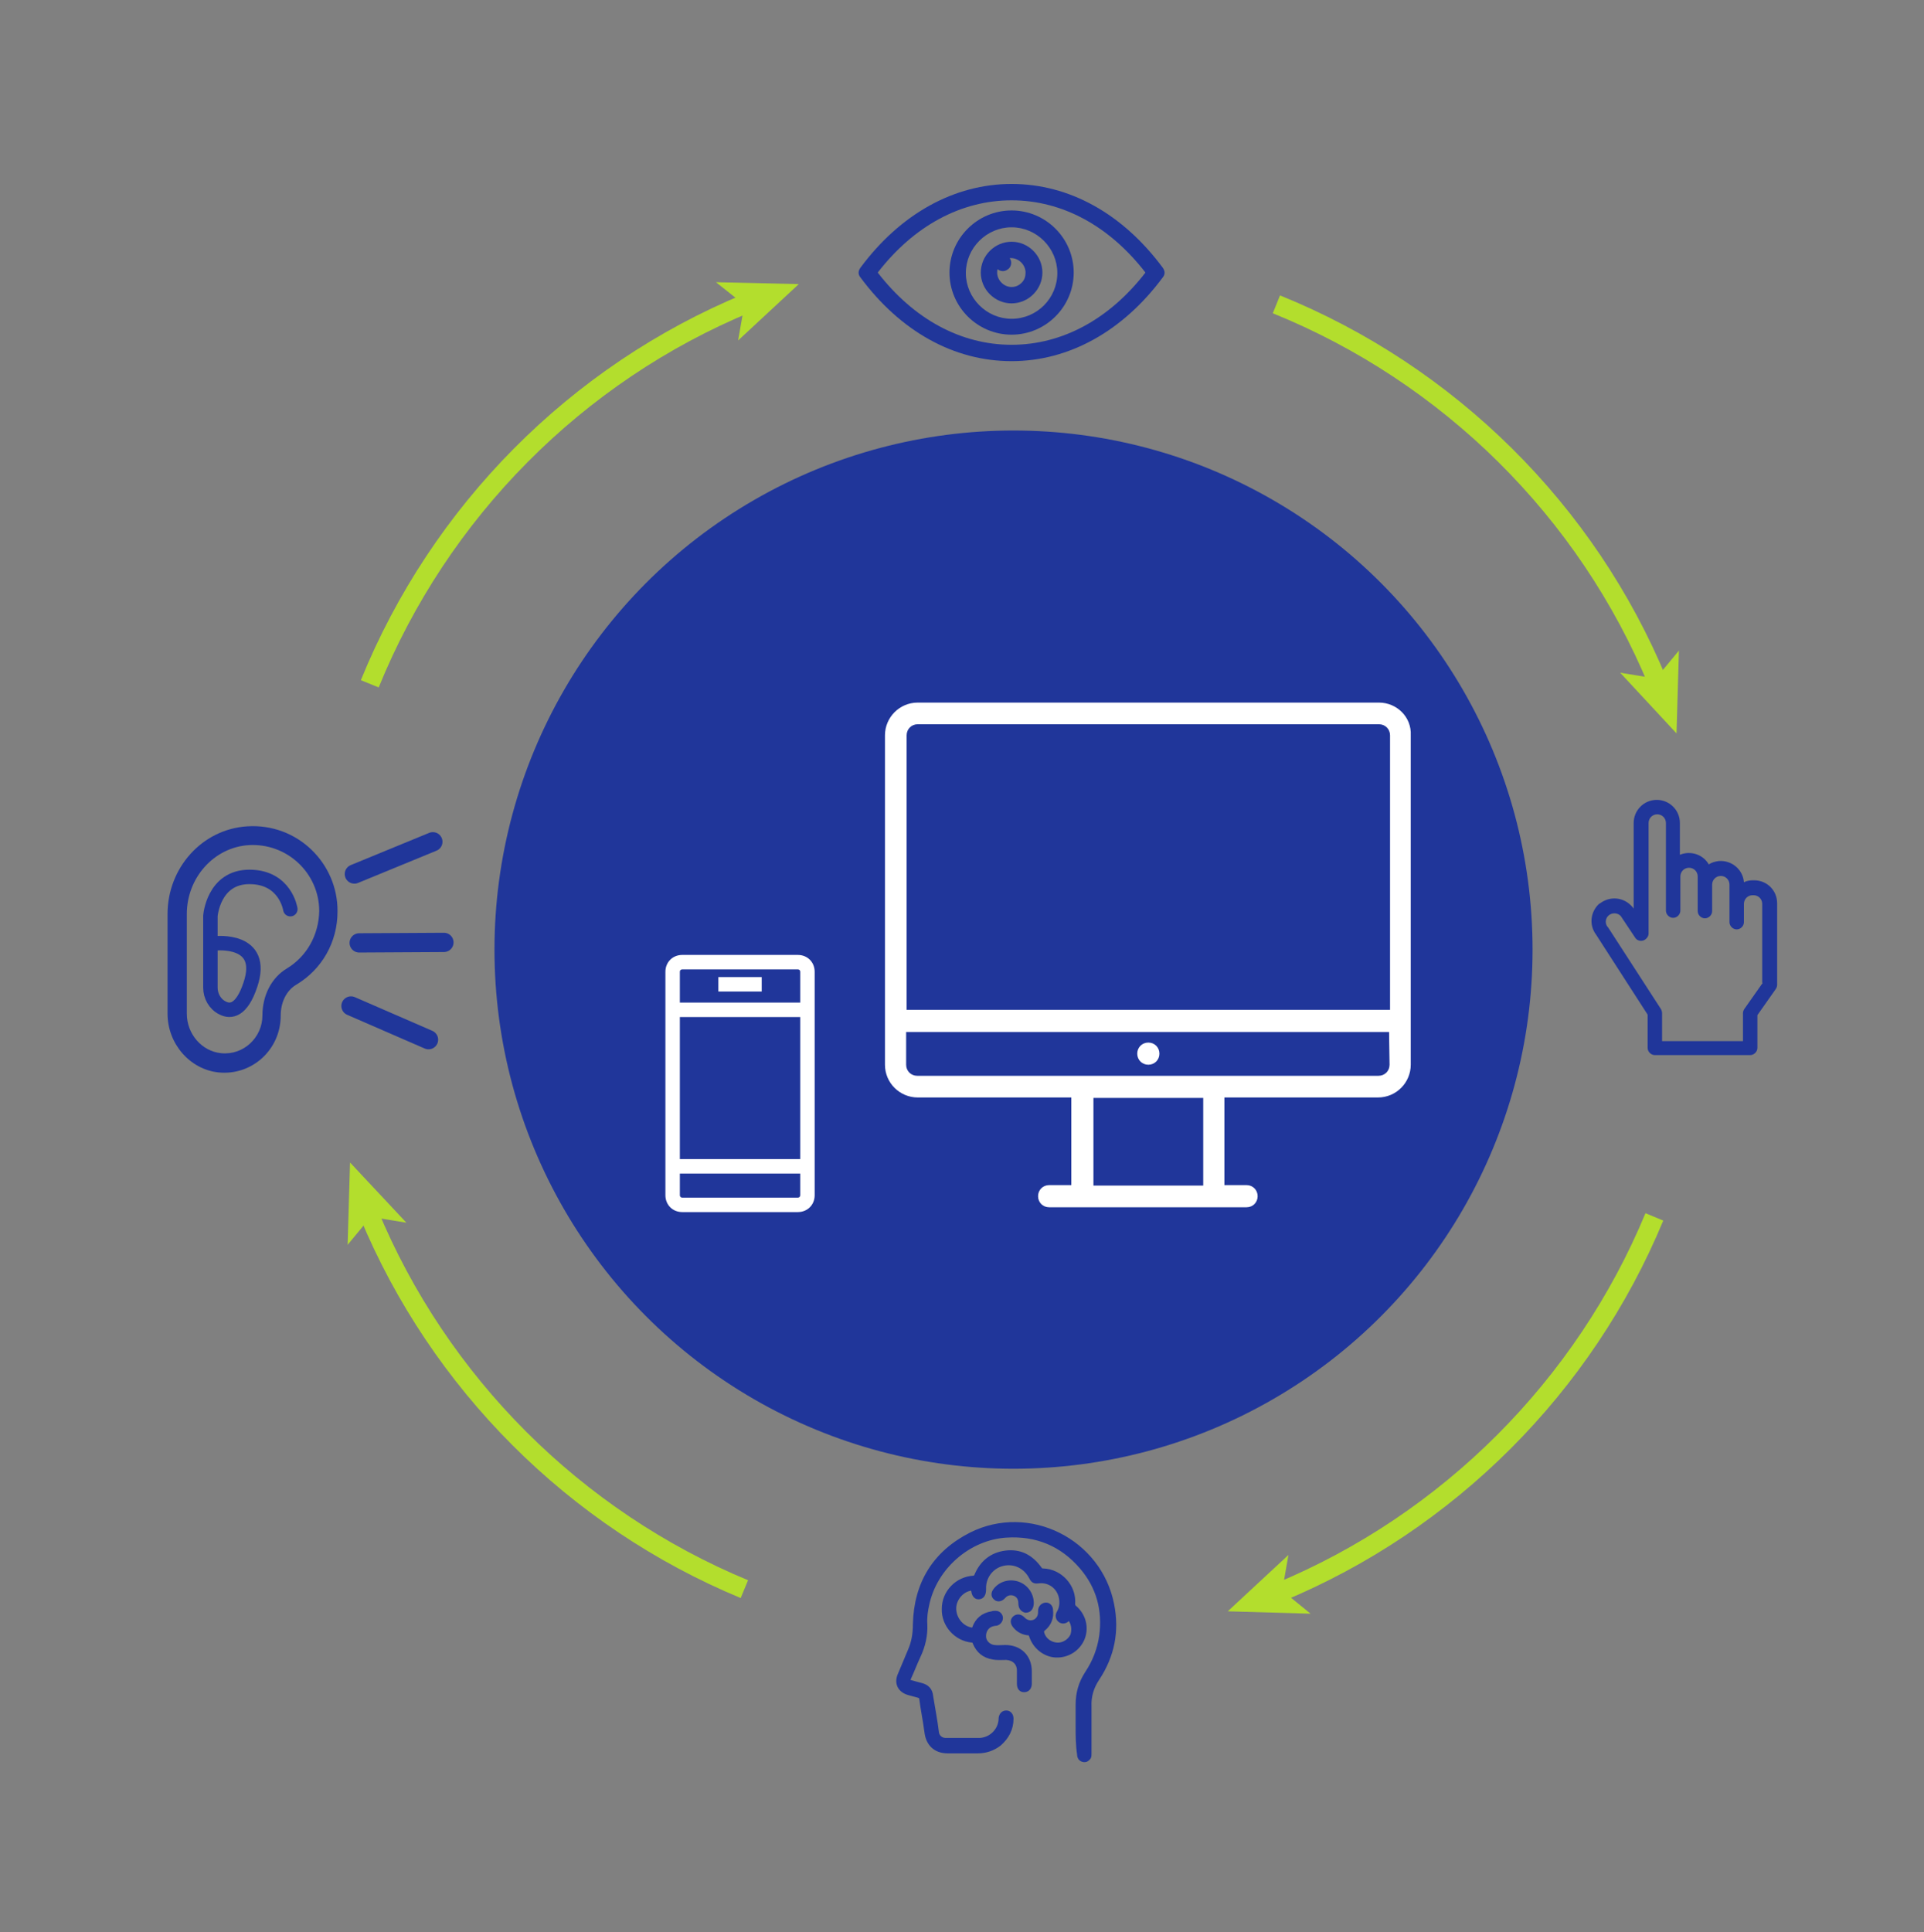 <?xml version="1.0" encoding="utf-8"?>
<!-- Generator: Adobe Illustrator 27.8.1, SVG Export Plug-In . SVG Version: 6.00 Build 0)  -->
<svg version="1.1" id="Layer_1" xmlns="http://www.w3.org/2000/svg" xmlns:xlink="http://www.w3.org/1999/xlink" x="0px" y="0px"
	 viewBox="0 0 399.6 401.2" style="enable-background:new 0 0 399.6 401.2;" xml:space="preserve">
<rect x="0" y="0" width="399.6" height="401.2" fill="#808080" stroke="none"/>
<style type="text/css">
	.st0{fill:#20369A;}
	.st1{fill:none;stroke:#B3DE2D;stroke-width:4;stroke-miterlimit:10;}
	.st2{fill:#B3DE2D;}
	.st3{fill:#FFFFFF;}
	.st4{fill:none;stroke:#20369A;stroke-width:3;stroke-linecap:round;stroke-miterlimit:10;}
	.st5{fill:none;stroke:#20369A;stroke-width:4;stroke-linecap:round;stroke-miterlimit:10;}
	.st6{fill:#20369A;stroke:#20369A;stroke-miterlimit:10;}
</style>
<circle class="st0" cx="210.5" cy="197.2" r="107.8"/>
<path class="st1" d="M343.6,252.7c-14.6,35.2-42.8,63.4-78,78"/>
<g>
	<polygon class="st2" points="255,334.6 267.6,322.9 266.3,330.3 272.2,335.1 	"/>
</g>
<path class="st1" d="M265.1,63.2c35.8,14.5,64.5,42.9,79.2,78.5"/>
<g>
	<polygon class="st2" points="348.2,152.3 336.5,139.7 343.9,140.9 348.7,135.1 	"/>
</g>
<path class="st1" d="M76.8,142c14.5-35.7,42.9-64.4,78.5-79.1"/>
<g>
	<polygon class="st2" points="165.9,59 153.3,70.7 154.6,63.3 148.7,58.6 	"/>
</g>
<path class="st1" d="M154.6,330c-35.2-14.6-63.4-42.8-78-78"/>
<g>
	<polygon class="st2" points="72.7,241.4 84.4,253.9 77,252.7 72.2,258.5 	"/>
</g>
<g>
	<path class="st0" d="M364.3,182.8h-0.2c-0.6,0-1.3,0.1-1.9,0.4c-0.2-2.6-2.5-4.6-5.2-4.4c-0.8,0.1-1.5,0.3-2.1,0.7
		c-1.2-2.1-3.8-2.9-6-2v-6.6c0-2.7-2.2-4.8-4.8-4.8c-2.7,0-4.8,2.2-4.8,4.8v17.8l-0.2-0.3l-0.1-0.1c-1.7-2-4.6-2.3-6.7-0.7
		c-0.1,0-0.1,0.1-0.2,0.1c-1.8,1.7-2.1,4.4-0.6,6.4l10.7,16.6v6.9c0,0.8,0.7,1.5,1.5,1.5h19.8c0.8,0,1.5-0.7,1.5-1.5v-6.8l3.8-5.4
		c0.2-0.3,0.3-0.6,0.3-0.9v-16.9C369.1,184.9,367,182.8,364.3,182.8z M366.1,204.1l-3.8,5.4c-0.2,0.3-0.3,0.6-0.3,0.9v5.8h-16.8
		v-5.8c0-0.3-0.1-0.6-0.2-0.8l-11-17l-0.1-0.1c-0.6-0.7-0.5-1.8,0.2-2.4c0.7-0.6,1.8-0.6,2.5,0.1l0,0l3,4.5c0.4,0.7,1.4,0.9,2.1,0.4
		c0.4-0.3,0.7-0.7,0.7-1.3v-22.9c0-1,0.8-1.8,1.8-1.8s1.8,0.8,1.8,1.8v18.2c0,0.8,0.7,1.5,1.5,1.5s1.5-0.7,1.5-1.5V182
		c0-1,0.8-1.8,1.8-1.8s1.8,0.8,1.8,1.8v7.2c0,0.8,0.7,1.5,1.5,1.5s1.5-0.7,1.5-1.5v-5.5c0-1,0.8-1.8,1.8-1.8s1.8,0.8,1.8,1.8v7.8
		c0,0.8,0.7,1.5,1.5,1.5s1.5-0.7,1.5-1.5v-1.7c0,0,0,0,0-0.1v-2c0-1,0.8-1.8,1.8-1.8l0,0h0.2c1,0,1.8,0.8,1.8,1.8l0,0v16.4H366.1z"
		/>
</g>
<g>
	<path class="st3" d="M286.4,145.9h-95.8c-3.8,0-6.8,3.1-6.8,6.8v68.4c0,3.8,3.1,6.8,6.8,6.8h31.9v18.2h-4.6c-1.3,0-2.3,1-2.3,2.3
		s1,2.3,2.3,2.3h41c1.3,0,2.3-1,2.3-2.3s-1-2.3-2.3-2.3h-4.6v-18.2h31.9c3.8,0,6.8-3.1,6.8-6.8v-68.4
		C293.2,148.9,290.1,145.9,286.4,145.9z M188.3,152.7c0-1.3,1-2.3,2.3-2.3h95.8c1.3,0,2.3,1,2.3,2.3v57H188.3V152.7z M249.9,246.2
		h-22.8V228h22.8V246.2z M288.6,221.1c0,1.3-1,2.3-2.3,2.3h-95.8c-1.3,0-2.3-1-2.3-2.3v-6.8h100.3L288.6,221.1L288.6,221.1z"/>
	<path class="st3" d="M238.5,221.1c1.3,0,2.3-1,2.3-2.3s-1-2.3-2.3-2.3s-2.3,1-2.3,2.3S237.2,221.1,238.5,221.1z"/>
</g>
<path class="st0" d="M51.3,171.6c-9.3,0.6-16.5,8.6-16.5,18.2v20.7c0,6.3,4.7,11.6,10.6,12.2c6.9,0.7,12.9-4.7,12.9-11.8
	c0-2.8,1.2-5.2,3.2-6.4c5.4-3.2,8.6-8.9,8.6-15.2C70.2,179.3,61.8,170.9,51.3,171.6z M59.6,201.1c-3.2,1.9-5.1,5.6-5.1,9.8
	c0,4.5-3.9,8.3-8.6,7.8c-4-0.4-7.1-4-7.1-8.2v-20.7c0-7.5,5.6-13.8,12.8-14.3c8-0.5,14.7,5.8,14.7,13.7
	C66.2,194.2,63.7,198.6,59.6,201.1z"/>
<g>
	<path class="st0" d="M241.5,55.6c-8.3-11.2-19.4-17.4-31.4-17.4c-11.9,0-23.1,6.2-31.4,17.4c-0.5,0.7-0.5,1.4,0,2
		C187,68.8,198.1,75,210.1,75c11.9,0,23.1-6.2,31.4-17.4C242,57,242,56.3,241.5,55.6z M210.1,71.6c-10.5,0-20.3-5.3-27.8-15
		c7.5-9.7,17.3-15,27.8-15s20.3,5.3,27.8,15C230.4,66.3,220.6,71.6,210.1,71.6z"/>
	<path class="st0" d="M210.1,43.7c-7.1,0-12.9,5.8-12.9,12.9s5.8,12.9,12.9,12.9c7.1,0,12.9-5.8,12.9-12.9S217.2,43.7,210.1,43.7z
		 M210.1,66.2c-5.2,0-9.5-4.3-9.5-9.5s4.3-9.5,9.5-9.5s9.5,4.3,9.5,9.5S215.4,66.2,210.1,66.2z"/>
	<path class="st0" d="M210.1,50.2c-3.5,0-6.4,2.9-6.4,6.4s2.9,6.4,6.4,6.4s6.4-2.9,6.4-6.4S213.6,50.2,210.1,50.2z M212.2,58.7
		c-0.6,0.6-1.3,0.9-2.1,0.9c-1.6,0-3-1.4-3-3c0-0.2,0-0.5,0.1-0.7c0.3,0.3,0.8,0.4,1.1,0.4c0.5,0,0.8-0.2,1.2-0.5
		c0.6-0.6,0.7-1.5,0.2-2.2c0.1,0,0.2,0,0.3,0c1.6,0,3,1.4,3,3C213,57.4,212.8,58.1,212.2,58.7z"/>
</g>
<g>
	<path class="st3" d="M165.7,198.3h-24c-2,0-3.5,1.5-3.5,3.5v46.4c0,2,1.5,3.5,3.5,3.5h24c2,0,3.5-1.5,3.5-3.5v-46.4
		C169.2,199.8,167.7,198.3,165.7,198.3z M141.2,243.7h25v4.5c0,0.3-0.2,0.5-0.5,0.5h-24c-0.3,0-0.5-0.2-0.5-0.5V243.7z M166.2,208.2
		h-25v-6.4c0-0.3,0.2-0.5,0.5-0.5h24c0.3,0,0.5,0.2,0.5,0.5V208.2z M141.2,240.7v-29.5h25v29.5H141.2z"/>
	<rect x="149.2" y="202.9" class="st3" width="9" height="3"/>
</g>
<path class="st4" d="M60.3,188.8c0,0-1-6.7-8.5-6.7s-8.1,8.1-8.1,8.1v14.9c0,1.7,0.9,3.4,2.5,4.2c1.7,0.9,4,0.6,5.8-4.8
	c3.3-9.8-7.3-8.6-7.3-8.6"/>
<line class="st5" x1="73.6" y1="181.5" x2="89.9" y2="174.8"/>
<line class="st5" x1="74.6" y1="195.8" x2="92.2" y2="195.7"/>
<line class="st5" x1="72.9" y1="208.9" x2="89" y2="215.9"/>
<g id="jPERNk.tif">
	<g>
		<path class="st6" d="M223.9,358.5c0-1.5,0-3,0-4.5c0-2.4,0.6-4.5,1.9-6.5c1.6-2.4,2.6-5,3-7.8c0.7-5.4-0.6-10.2-4.1-14.3
			c-4.1-4.8-9.4-7-15.7-6.6c-7.9,0.5-14.9,6.7-16.5,14.4c-0.3,1.3-0.5,2.7-0.4,4.1c0.1,2.3-0.4,4.5-1.4,6.6c-0.7,1.5-1.3,3.1-2,4.6
			c-0.3,0.6-0.2,0.7,0.5,0.9c0.7,0.2,1.4,0.4,2.2,0.6c1.1,0.3,1.8,1,1.9,2.2c0.4,2.5,0.9,5,1.2,7.5c0.1,1,0.9,1.7,1.9,1.7
			c2.4,0,4.7,0,7.1,0c2.3-0.1,4.3-2,4.4-4.4c0-0.1,0-0.2,0-0.2c0.1-0.7,0.5-1.1,1.1-1.1c0.6,0,1,0.5,1,1.2c0,2.1-0.9,3.8-2.5,5.2
			c-1.3,1-2.8,1.5-4.4,1.5c-2.1,0-4.2,0-6.3,0c-2.5,0-4-1.5-4.3-3.9c-0.3-2.4-0.8-4.7-1.1-7.1c-0.1-0.3-0.3-0.4-0.5-0.5
			c-0.7-0.2-1.5-0.4-2.2-0.6c-1.7-0.5-2.5-1.9-1.8-3.6c0.7-1.7,1.4-3.3,2.1-5c0.8-1.8,1.1-3.6,1.1-5.6c0.2-8.5,4.1-14.8,11.6-18.6
			c12-6,26.6,1.3,29.2,14.5c1.1,5.5,0.1,10.6-3,15.3c-1.2,1.8-1.8,3.7-1.7,5.9c0,3.2,0,6.5,0,9.7c0,0.3,0,0.6-0.1,0.8
			c-0.3,0.4-0.6,0.6-1.1,0.5c-0.5-0.1-0.8-0.5-0.8-1.1C223.9,362.3,223.9,360.4,223.9,358.5z"/>
		<path class="st6" d="M222,335.8c-0.1,0.1-0.1,0.2-0.2,0.3c-0.4,0.5-1,0.7-1.5,0.4c-0.5-0.3-0.7-0.9-0.4-1.5
			c0.5-0.8,0.7-1.7,0.6-2.7c-0.2-2.5-2.3-4.3-4.8-4c-0.8,0.1-1.1,0-1.5-0.8c-1.2-2.3-3.6-3.4-6-2.8c-2.4,0.6-4,2.8-3.9,5.3
			c0,1-0.3,1.5-0.9,1.6c-0.7,0.1-1.1-0.4-1.2-1.4c0-0.3,0-0.4-0.4-0.4c-2.1,0.2-3.8,2.3-3.7,4.4c0.1,2.2,1.8,4.1,3.9,4.3
			c0.3,0,0.3-0.2,0.4-0.4c0.6-1.7,1.8-2.7,3.6-3c0.3-0.1,0.5-0.1,0.8-0.1c0.6,0,1,0.5,1,1c0,0.5-0.4,1-0.9,1.1c-0.3,0-0.7,0.1-1,0.2
			c-1.1,0.4-1.7,1.5-1.6,2.7c0.1,1.1,1.1,2,2.2,2.1c0.7,0.1,1.5,0,2.3,0c3,0,5,2,5,5c0,0.8,0,1.7,0,2.5c0,0.8-0.4,1.3-1.1,1.3
			c-0.7,0-1-0.5-1-1.3c0-0.9,0-1.8,0-2.7c0-1.6-1.1-2.6-2.7-2.7c-0.9,0-1.9,0.1-2.8-0.1c-1.8-0.3-3-1.3-3.7-3
			c-0.1-0.3-0.2-0.5-0.6-0.5c-3.3-0.3-5.9-3.2-5.8-6.5c0-3.4,2.7-6.2,6.1-6.4c0.3,0,0.4-0.1,0.6-0.4c1.1-2.7,3.1-4.4,6-4.8
			c3-0.4,5.3,0.8,7.1,3.3c0.2,0.3,0.4,0.4,0.7,0.4c3.6,0.1,6.5,3.3,6.2,6.9c0,0.3,0.1,0.5,0.3,0.7c1.9,1.6,2.6,4.1,1.7,6.4
			c-0.9,2.2-3.1,3.6-5.5,3.5c-2.3-0.1-4.4-1.8-5.1-4.1c-0.1-0.3-0.2-0.5-0.6-0.5c-1.1-0.1-2.1-0.6-2.8-1.5c-0.5-0.6-0.5-1.2,0-1.6
			c0.5-0.4,1.1-0.3,1.6,0.2c1.2,1.3,3.1,0.9,3.6-0.7c0.1-0.3,0.1-0.7,0.1-1c0-0.6,0.4-1.1,1-1.2c0.6-0.1,1.1,0.4,1.1,1
			c0.2,1.6-0.3,2.9-1.5,3.9c-0.4,0.3-0.4,0.6-0.3,1c0.4,1.4,1.7,2.3,3.1,2.4c1.3,0.1,2.7-0.7,3.3-2C223.2,338.3,223,336.9,222,335.8
			z"/>
		<path class="st6" d="M212,332.9c0-1-0.5-1.7-1.3-2c-0.8-0.3-1.7-0.1-2.3,0.6c-0.5,0.6-1.2,0.7-1.6,0.3c-0.5-0.4-0.5-1,0-1.6
			c1.1-1.4,3.1-1.9,4.8-1.2c1.7,0.7,2.7,2.4,2.6,4.1c-0.1,0.9-0.5,1.3-1.2,1.3C212.3,334.2,212,333.7,212,332.9z"/>
	</g>
</g>
</svg>
